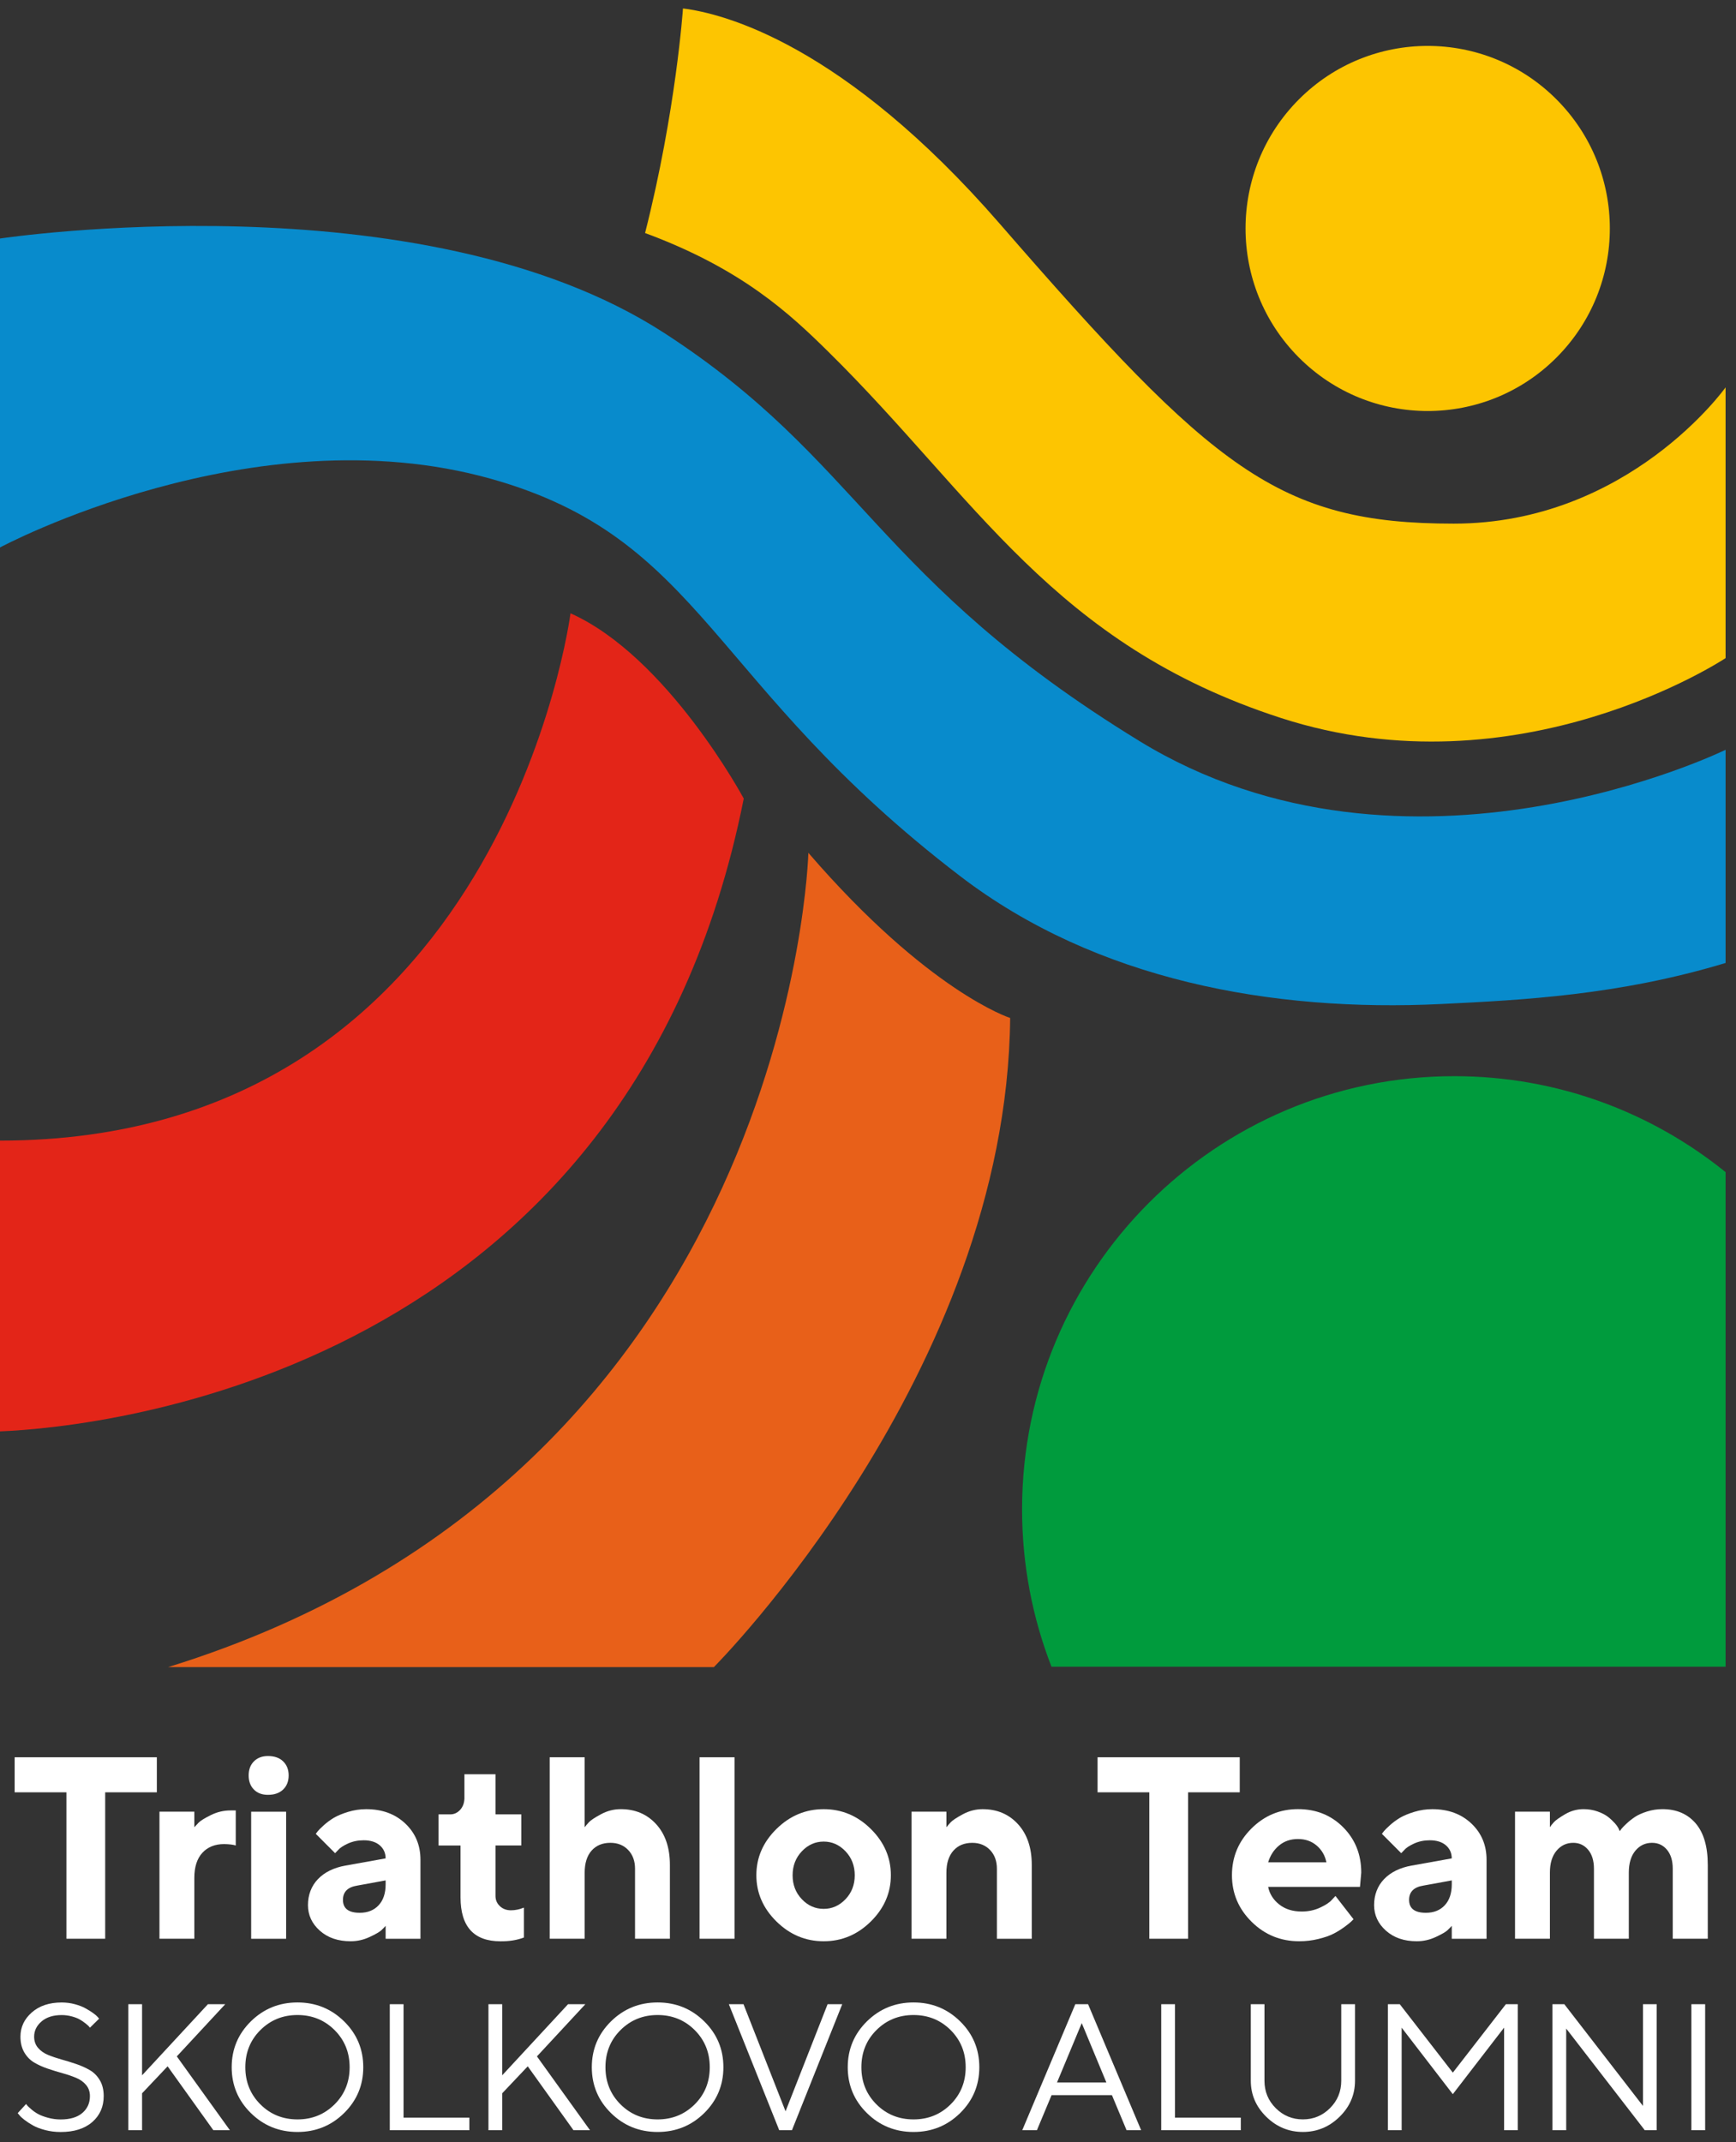 <?xml version="1.0" encoding="UTF-8"?> <svg xmlns="http://www.w3.org/2000/svg" width="154" height="190" viewBox="0 0 154 190" fill="none"><rect x="0" y="0" width="154" height="190" fill="#333333" stroke="none"/><g clip-path="url(#clip0_64_592)"><path d="M1.3 155.853H13.913V158.961H9.331V171.947H5.892V158.961H1.3V155.853Z" fill="white"></path><path d="M20.913 160.568V163.676C20.681 163.602 20.337 163.56 19.883 163.552C19.069 163.552 18.425 163.811 17.951 164.326C17.477 164.843 17.239 165.582 17.239 166.548V171.947H14.146V160.678H17.239V162.059C17.329 161.955 17.455 161.819 17.619 161.65C17.783 161.482 18.143 161.26 18.699 160.983C19.255 160.706 19.839 160.568 20.451 160.568H20.911H20.913Z" fill="white"></path><path d="M25.114 156.214C25.442 156.528 25.606 156.945 25.606 157.464C25.606 157.983 25.442 158.402 25.114 158.715C24.786 159.029 24.338 159.185 23.77 159.185C23.248 159.185 22.83 159.029 22.522 158.715C22.212 158.4 22.058 157.983 22.058 157.464C22.058 156.945 22.214 156.526 22.528 156.214C22.842 155.899 23.256 155.743 23.772 155.743C24.34 155.743 24.788 155.899 25.116 156.214H25.114ZM25.382 160.68V171.949H22.28V160.68H25.382Z" fill="white"></path><path d="M34.209 171.947V170.803C34.12 170.907 33.995 171.037 33.834 171.189C33.673 171.344 33.324 171.544 32.785 171.795C32.248 172.045 31.688 172.171 31.105 172.171C29.985 172.171 29.073 171.859 28.373 171.234C27.671 170.608 27.319 169.851 27.319 168.961C27.319 168.071 27.615 167.274 28.203 166.66C28.793 166.047 29.607 165.646 30.645 165.46L34.208 164.821C34.208 164.35 34.035 163.963 33.691 163.664C33.347 163.366 32.87 163.215 32.258 163.215C31.75 163.215 31.288 163.312 30.869 163.502C30.451 163.692 30.155 163.889 29.985 164.091L29.727 164.36L28.013 162.642C28.057 162.582 28.119 162.502 28.197 162.402C28.275 162.302 28.451 162.127 28.723 161.881C28.995 161.634 29.293 161.416 29.613 161.223C29.935 161.033 30.355 160.857 30.879 160.696C31.401 160.536 31.936 160.456 32.481 160.456C33.9 160.456 35.058 160.881 35.954 161.73C36.85 162.58 37.298 163.648 37.298 164.935V171.949H34.206L34.209 171.947ZM31.913 169.646C32.615 169.646 33.173 169.424 33.587 168.979C34.002 168.534 34.209 167.915 34.209 167.121V166.773L31.689 167.234C30.845 167.368 30.423 167.791 30.423 168.502C30.423 169.266 30.919 169.646 31.913 169.646Z" fill="white"></path><path d="M41.199 159.422V157.358H43.955V160.915H46.242V163.676H43.955V168.155C43.955 168.508 44.083 168.807 44.341 169.053C44.599 169.3 44.925 169.424 45.322 169.424C45.523 169.424 45.719 169.404 45.91 169.362C46.099 169.322 46.243 169.278 46.342 169.233L46.475 169.189V171.839C45.864 172.071 45.172 172.183 44.403 172.175C42.035 172.175 40.853 170.873 40.853 168.27V163.678H38.905V160.917H39.935C40.285 160.917 40.585 160.779 40.831 160.502C41.077 160.225 41.201 159.867 41.201 159.424L41.199 159.422Z" fill="white"></path><path d="M51.864 155.853V162.059C51.954 161.939 52.078 161.793 52.24 161.616C52.4 161.44 52.758 161.203 53.316 160.903C53.872 160.604 54.456 160.454 55.068 160.454C56.352 160.454 57.4 160.899 58.21 161.789C59.02 162.678 59.426 163.881 59.426 165.392V171.947H56.334V165.741C56.334 165.051 56.13 164.496 55.724 164.073C55.318 163.65 54.792 163.44 54.15 163.44C53.448 163.44 52.892 163.67 52.482 164.129C52.072 164.59 51.866 165.242 51.866 166.087V171.945H48.764V155.851H51.866L51.864 155.853Z" fill="white"></path><path d="M65.16 155.853V171.947H62.058V155.853H65.16Z" fill="white"></path><path d="M77.252 162.211C78.436 163.382 79.028 164.751 79.028 166.314C79.028 167.877 78.436 169.246 77.252 170.416C76.068 171.586 74.674 172.171 73.068 172.171C71.462 172.171 70.066 171.586 68.878 170.416C67.69 169.246 67.096 167.877 67.096 166.314C67.096 164.751 67.69 163.382 68.878 162.211C70.066 161.041 71.462 160.456 73.068 160.456C74.674 160.456 76.068 161.041 77.252 162.211ZM71.13 164.193C70.584 164.771 70.312 165.478 70.312 166.32C70.312 167.161 70.584 167.869 71.13 168.44C71.674 169.013 72.32 169.298 73.068 169.298C73.816 169.298 74.46 169.011 75.006 168.44C75.55 167.867 75.824 167.161 75.824 166.32C75.824 165.478 75.552 164.769 75.006 164.193C74.46 163.618 73.814 163.33 73.068 163.33C72.322 163.33 71.676 163.618 71.13 164.193Z" fill="white"></path><path d="M83.957 160.68V162.061C84.047 161.941 84.173 161.795 84.337 161.618C84.501 161.442 84.861 161.205 85.417 160.905C85.973 160.606 86.557 160.456 87.169 160.456C88.453 160.456 89.501 160.901 90.311 161.791C91.121 162.68 91.527 163.883 91.527 165.394V171.949H88.435V165.743C88.435 165.053 88.231 164.498 87.825 164.075C87.417 163.652 86.893 163.442 86.251 163.442C85.549 163.442 84.991 163.672 84.577 164.131C84.163 164.592 83.955 165.244 83.955 166.089V171.947H80.863V160.678H83.955L83.957 160.68Z" fill="white"></path><path d="M97.365 155.853H109.978V158.961H105.395V171.947H101.957V158.961H97.365V155.853Z" fill="white"></path><path d="M120.642 167.346H112.498C112.618 167.959 112.942 168.478 113.472 168.901C114.002 169.324 114.67 169.534 115.478 169.534C116.06 169.534 116.6 169.42 117.096 169.191C117.592 168.963 117.942 168.733 118.144 168.502L118.468 168.153L120.07 170.217L119.868 170.42C119.772 170.518 119.57 170.678 119.264 170.903C118.958 171.127 118.634 171.328 118.29 171.504C117.946 171.68 117.5 171.835 116.952 171.969C116.404 172.103 115.838 172.171 115.256 172.171C113.606 172.171 112.198 171.598 111.034 170.448C109.87 169.3 109.286 167.921 109.286 166.312C109.286 164.702 109.86 163.324 111.01 162.175C112.16 161.027 113.538 160.452 115.144 160.452C116.75 160.452 118.086 160.989 119.154 162.063C120.222 163.137 120.756 164.478 120.756 166.087L120.644 167.344L120.642 167.346ZM116.806 163.686C116.354 163.298 115.8 163.103 115.142 163.103C114.484 163.103 113.926 163.294 113.468 163.676C113.008 164.057 112.686 164.556 112.5 165.169H117.664C117.544 164.57 117.258 164.077 116.808 163.688L116.806 163.686Z" fill="white"></path><path d="M128.786 171.947V170.803C128.696 170.907 128.572 171.037 128.41 171.189C128.25 171.344 127.9 171.544 127.362 171.795C126.824 172.045 126.264 172.171 125.682 172.171C124.562 172.171 123.65 171.859 122.948 171.234C122.246 170.608 121.896 169.851 121.896 168.961C121.896 168.071 122.19 167.274 122.78 166.66C123.37 166.047 124.184 165.646 125.222 165.46L128.784 164.821C128.784 164.35 128.612 163.963 128.268 163.664C127.924 163.366 127.446 163.215 126.834 163.215C126.326 163.215 125.864 163.312 125.446 163.502C125.028 163.692 124.732 163.889 124.56 164.091L124.302 164.36L122.588 162.642C122.632 162.582 122.694 162.502 122.772 162.402C122.85 162.302 123.026 162.127 123.298 161.881C123.57 161.634 123.868 161.416 124.188 161.223C124.508 161.033 124.932 160.857 125.454 160.696C125.976 160.536 126.51 160.456 127.056 160.456C128.474 160.456 129.632 160.881 130.528 161.73C131.424 162.58 131.872 163.648 131.872 164.935V171.949H128.78L128.786 171.947ZM126.49 169.646C127.192 169.646 127.75 169.424 128.164 168.979C128.578 168.534 128.786 167.915 128.786 167.121V166.773L126.266 167.234C125.422 167.368 125 167.791 125 168.502C125 169.266 125.496 169.646 126.49 169.646Z" fill="white"></path><path d="M148.389 171.947V165.74C148.389 165.023 148.217 164.46 147.873 164.051C147.529 163.642 147.089 163.44 146.551 163.44C145.953 163.44 145.461 163.674 145.073 164.141C144.685 164.608 144.491 165.257 144.491 166.089V171.947H141.399V165.74C141.399 165.023 141.225 164.46 140.879 164.051C140.533 163.642 140.093 163.44 139.563 163.44C138.965 163.44 138.471 163.674 138.079 164.141C137.687 164.608 137.491 165.257 137.491 166.089V171.947H134.398V160.678H137.491V162.059C137.565 161.939 137.681 161.793 137.839 161.616C137.995 161.44 138.331 161.203 138.841 160.903C139.353 160.604 139.899 160.454 140.481 160.454C140.921 160.454 141.335 160.524 141.725 160.662C142.113 160.801 142.423 160.961 142.655 161.145C142.887 161.328 143.085 161.516 143.255 161.706C143.423 161.897 143.537 162.063 143.597 162.205L143.687 162.408C143.717 162.364 143.767 162.294 143.839 162.199C143.911 162.105 144.063 161.949 144.299 161.728C144.533 161.508 144.787 161.31 145.055 161.133C145.323 160.957 145.677 160.801 146.113 160.662C146.549 160.524 147.003 160.454 147.473 160.454C148.713 160.454 149.693 160.871 150.413 161.704C151.133 162.538 151.495 163.769 151.495 165.392V171.947H148.393H148.389Z" fill="white"></path><path d="M7.977 185.897C7.977 185.512 7.862 185.186 7.636 184.915C7.408 184.645 7.114 184.434 6.752 184.284C6.39 184.134 5.99 183.997 5.552 183.875C5.114 183.753 4.676 183.619 4.238 183.47C3.8 183.322 3.4 183.142 3.038 182.929C2.676 182.717 2.382 182.414 2.154 182.025C1.926 181.637 1.814 181.172 1.814 180.631C1.814 179.789 2.15 179.074 2.82 178.484C3.49 177.895 4.372 177.601 5.466 177.601C5.878 177.601 6.27 177.651 6.642 177.753C7.014 177.855 7.324 177.973 7.572 178.112C7.821 178.25 8.043 178.386 8.239 178.524C8.435 178.663 8.575 178.781 8.659 178.879L8.793 179.035L7.977 179.837C7.955 179.805 7.925 179.765 7.88 179.717C7.838 179.667 7.739 179.579 7.58 179.452C7.422 179.326 7.254 179.212 7.078 179.11C6.902 179.007 6.666 178.917 6.374 178.837C6.08 178.757 5.778 178.717 5.468 178.717C4.724 178.717 4.13 178.903 3.69 179.278C3.25 179.653 3.028 180.104 3.028 180.635C3.028 181.019 3.142 181.346 3.368 181.617C3.596 181.887 3.89 182.098 4.256 182.248C4.62 182.398 5.022 182.534 5.46 182.657C5.898 182.779 6.336 182.913 6.77 183.062C7.206 183.21 7.606 183.39 7.971 183.603C8.335 183.815 8.631 184.116 8.859 184.502C9.087 184.889 9.199 185.356 9.199 185.901C9.199 186.847 8.861 187.615 8.185 188.204C7.508 188.793 6.574 189.088 5.38 189.088C4.894 189.088 4.432 189.029 3.994 188.913C3.556 188.797 3.196 188.659 2.916 188.5C2.636 188.342 2.388 188.18 2.172 188.013C1.956 187.847 1.804 187.707 1.72 187.593L1.57 187.414L2.314 186.605C2.336 186.637 2.374 186.685 2.428 186.749C2.484 186.813 2.604 186.925 2.788 187.084C2.972 187.242 3.172 187.38 3.386 187.496C3.6 187.613 3.888 187.723 4.254 187.823C4.618 187.923 4.994 187.975 5.378 187.975C6.212 187.975 6.854 187.785 7.302 187.402C7.75 187.021 7.977 186.52 7.977 185.903V185.897Z" fill="white"></path><path d="M12.605 184.057L18.443 177.755H19.979L15.685 182.382L20.391 188.927H18.925L14.869 183.262L12.603 185.655V188.927H11.383V177.753H12.603V184.055L12.605 184.057Z" fill="white"></path><path d="M30.523 179.274C31.659 180.39 32.225 181.747 32.225 183.342C32.225 184.937 31.657 186.292 30.523 187.41C29.387 188.526 28.009 189.085 26.389 189.085C24.769 189.085 23.389 188.526 22.255 187.41C21.119 186.294 20.553 184.937 20.553 183.342C20.553 181.747 21.121 180.392 22.255 179.274C23.391 178.158 24.769 177.598 26.389 177.598C28.009 177.598 29.389 178.158 30.523 179.274ZM23.101 180.045C22.209 180.933 21.763 182.031 21.763 183.342C21.763 184.653 22.209 185.749 23.101 186.639C23.993 187.528 25.089 187.971 26.389 187.971C27.689 187.971 28.783 187.526 29.677 186.639C30.571 185.751 31.015 184.653 31.015 183.342C31.015 182.031 30.569 180.935 29.677 180.045C28.785 179.158 27.689 178.713 26.389 178.713C25.089 178.713 23.995 179.158 23.101 180.045Z" fill="white"></path><path d="M41.636 188.927H34.578V177.753H35.798V187.813H41.636V188.927Z" fill="white"></path><path d="M44.552 184.057L50.39 177.755H51.926L47.632 182.382L52.338 188.927H50.872L46.816 183.262L44.55 185.655V188.927H43.33V177.753H44.55V184.055L44.552 184.057Z" fill="white"></path><path d="M62.47 179.274C63.606 180.39 64.172 181.747 64.172 183.342C64.172 184.937 63.604 186.292 62.47 187.41C61.334 188.526 59.956 189.085 58.336 189.085C56.716 189.085 55.336 188.526 54.202 187.41C53.066 186.294 52.499 184.937 52.499 183.342C52.499 181.747 53.068 180.392 54.202 179.274C55.338 178.158 56.716 177.598 58.336 177.598C59.956 177.598 61.336 178.158 62.47 179.274ZM55.048 180.045C54.156 180.933 53.71 182.031 53.71 183.342C53.71 184.653 54.156 185.749 55.048 186.639C55.94 187.526 57.036 187.971 58.336 187.971C59.636 187.971 60.73 187.526 61.624 186.639C62.518 185.751 62.962 184.653 62.962 183.342C62.962 182.031 62.516 180.935 61.624 180.045C60.732 179.158 59.636 178.713 58.336 178.713C57.036 178.713 55.942 179.158 55.048 180.045Z" fill="white"></path><path d="M69.124 188.927L64.656 177.753H65.956L69.686 187.252L73.416 177.753H74.715L70.254 188.927H69.122H69.124Z" fill="white"></path><path d="M85.173 179.274C86.309 180.39 86.875 181.747 86.875 183.342C86.875 184.937 86.307 186.292 85.173 187.41C84.037 188.526 82.659 189.085 81.039 189.085C79.419 189.085 78.039 188.526 76.905 187.41C75.769 186.294 75.203 184.937 75.203 183.342C75.203 181.747 75.771 180.392 76.905 179.274C78.041 178.158 79.419 177.598 81.039 177.598C82.659 177.598 84.039 178.158 85.173 179.274ZM77.751 180.045C76.859 180.933 76.413 182.031 76.413 183.342C76.413 184.653 76.859 185.749 77.751 186.639C78.643 187.528 79.739 187.971 81.039 187.971C82.339 187.971 83.433 187.526 84.327 186.639C85.219 185.751 85.665 184.653 85.665 183.342C85.665 182.031 85.219 180.935 84.327 180.045C83.435 179.158 82.339 178.713 81.039 178.713C79.739 178.713 78.645 179.158 77.751 180.045Z" fill="white"></path><path d="M98.639 185.819H93.285L91.985 188.927H90.685L95.391 177.753H96.523L101.229 188.927H99.937L98.639 185.819ZM98.147 184.697L95.961 179.43L93.767 184.697H98.147Z" fill="white"></path><path d="M110.071 188.927H103.013V177.753H104.233V187.813H110.071V188.927Z" fill="white"></path><path d="M113.168 186.971C113.834 187.636 114.636 187.969 115.576 187.969C116.516 187.969 117.318 187.636 117.984 186.971C118.65 186.306 118.982 185.496 118.982 184.54V177.753H120.202V184.54C120.202 185.777 119.746 186.843 118.832 187.739C117.918 188.634 116.834 189.083 115.58 189.083C114.326 189.083 113.242 188.634 112.328 187.735C111.414 186.837 110.958 185.771 110.958 184.54V177.753H112.17V184.54C112.17 185.496 112.502 186.306 113.168 186.971Z" fill="white"></path><path d="M133.424 179.835L128.878 185.733L124.34 179.835V188.927H123.12V177.753H124.174L128.88 183.823L133.586 177.753H134.64V188.927H133.428V179.835H133.424Z" fill="white"></path><path d="M145.749 177.755H146.961V188.929H145.907L138.937 179.913V188.929H137.717V177.755H138.771L145.749 186.777V177.755Z" fill="white"></path><path d="M150.042 188.927V177.753H151.263V188.927H150.042Z" fill="white"></path><path d="M71.71 75.638C71.71 75.638 70.296 130.694 14.912 147.857H63.326C63.326 147.857 89.298 121.839 89.612 90.285C89.612 90.285 82.38 87.993 71.71 75.638Z" fill="#E86019"></path><path d="M128.952 46.441C113.421 46.441 107.631 41.644 88.695 19.852C74.804 3.868 64.15 1.191 60.586 0.75C60.586 0.75 59.974 9.83 57.224 20.668C65.818 23.844 70.074 27.84 73.468 31.183C86.564 44.083 93.411 57.123 113.607 63.67C134.778 70.534 153.077 58.367 153.077 58.367V34.355C153.077 34.355 144.482 46.441 128.954 46.441H128.952Z" fill="#FDC501"></path><path d="M138.076 31.711C144.386 25.389 144.386 15.137 138.076 8.815C131.766 2.492 121.535 2.492 115.225 8.815C108.914 15.137 108.914 25.389 115.225 31.711C121.535 38.034 131.766 38.034 138.076 31.711Z" fill="#FDC501"></path><path d="M129.012 95.446C107.835 95.446 90.668 112.646 90.668 133.865C90.668 138.787 91.594 143.492 93.276 147.819H153.076V103.957C146.496 98.634 138.126 95.446 129.012 95.446Z" fill="#009B3D"></path><path d="M101.033 65.696C77.646 51.361 76.426 40.885 58.954 29.552C37.341 15.53 0 21.155 0 21.155V48.554C0 48.554 22.427 36.538 43.553 42.466C62.444 47.766 62.856 60.652 85.201 77.724C97.261 86.939 112.855 89.778 127.848 89.047C135.092 88.694 143.626 88.263 153.075 85.406V66.5C153.075 66.5 124.88 80.316 101.033 65.698V65.696Z" fill="#088BCC"></path><path d="M65.978 70.825C65.978 70.825 59.224 58.241 50.609 54.394C50.609 54.394 44.593 101.161 0 101.161V126.949C9.19 126.582 55.844 121.734 65.978 70.825Z" fill="#E32518"></path></g><defs><clipPath id="clip0_64_592"><rect width="153.075" height="188.333" fill="white" transform="translate(0 0.75)"></rect></clipPath></defs></svg> 